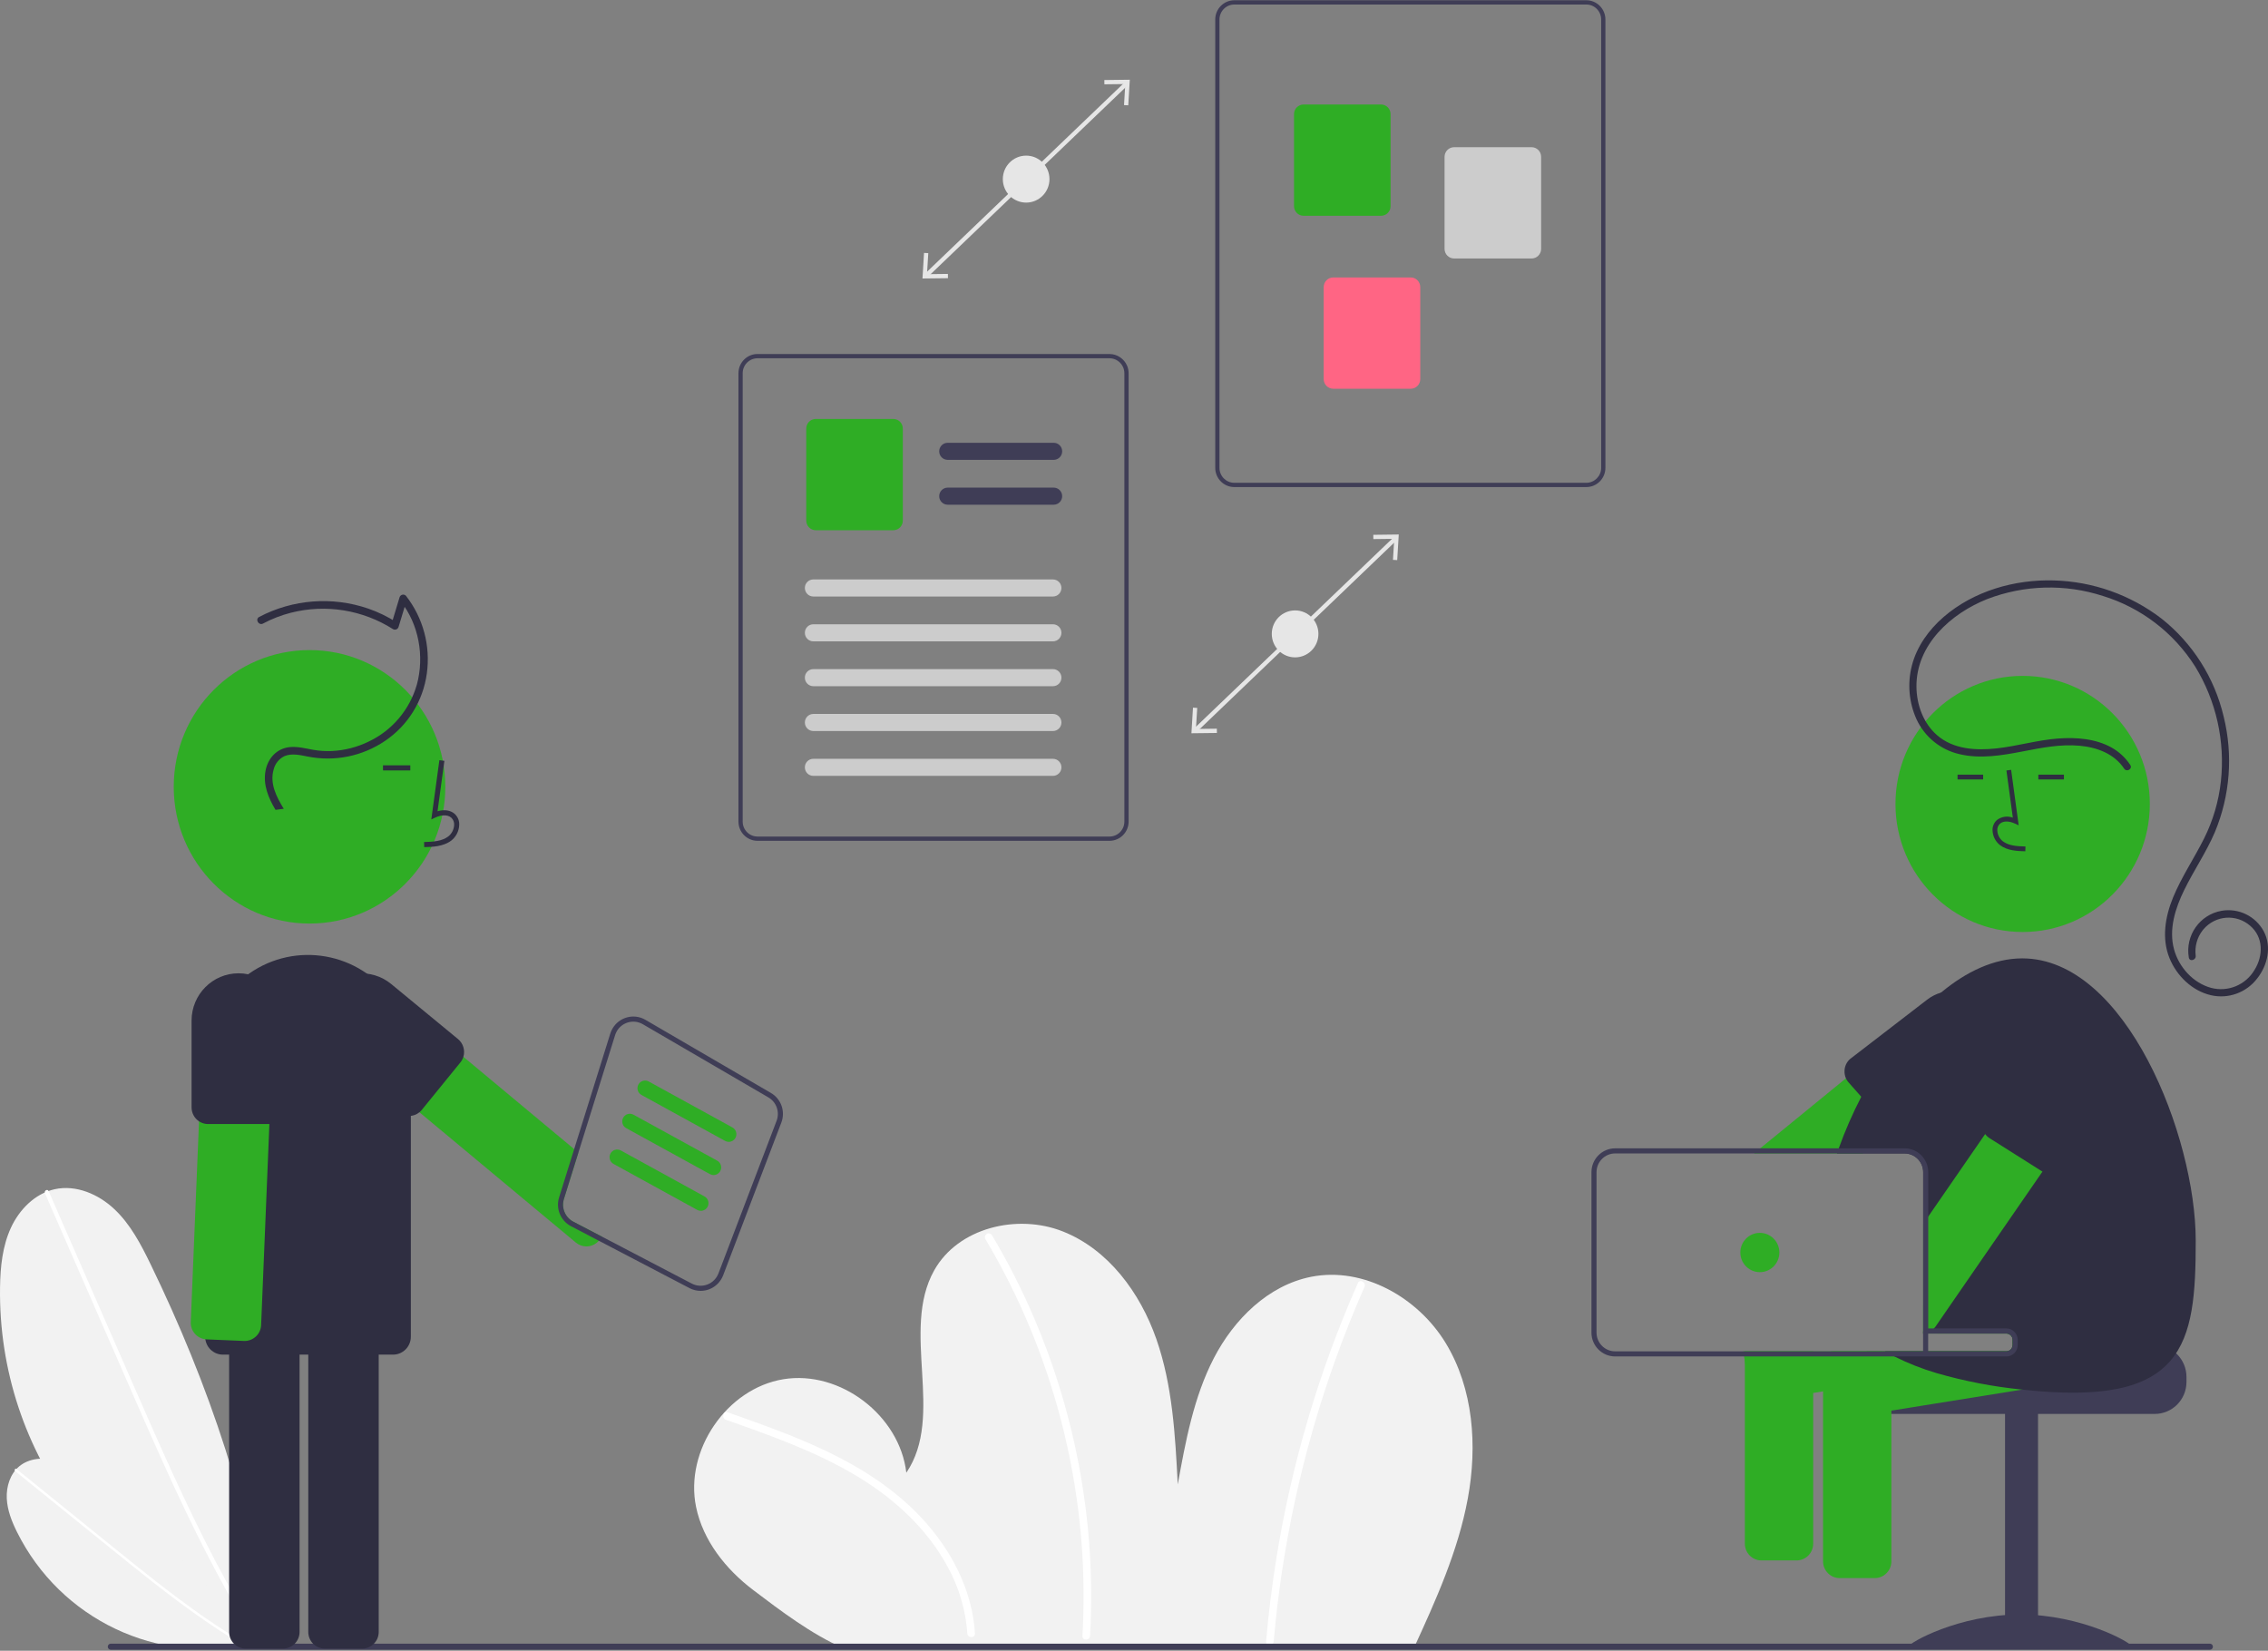 <svg xmlns="http://www.w3.org/2000/svg" xmlns:xlink="http://www.w3.org/1999/xlink" width="147" height="107" xml:space="preserve"><rect width="100%" height="100%" fill="#808080" stroke="none"/><defs><clipPath id="clip0"><rect x="195" y="186" width="147" height="107"></rect></clipPath></defs><g clip-path="url(#clip0)" transform="translate(-195 -186)"><path d="M116.788 127.035C118.235 123.909 119.681 120.737 120.309 117.351 120.937 113.964 120.673 110.289 118.875 107.351 117.076 104.414 113.534 102.422 110.155 103.086 107.379 103.631 105.15 105.818 103.845 108.327 102.54 110.837 102.016 113.668 101.508 116.451 101.344 113.29 101.171 110.077 100.12 107.09 99.07 104.104 97.002 101.32 94.054 100.164 91.107 99.009 87.272 99.918 85.719 102.676 83.53 106.563 86.432 112.014 83.916 115.697 83.484 112.003 79.621 109.084 75.95 109.679 72.278 110.273 69.533 114.26 70.288 117.902 70.738 120.069 72.216 121.912 73.984 123.243 75.751 124.575 77.807 126.118 79.841 126.991Z" fill="#F2F2F2" transform="matrix(1 0 0 1.007 169.828 164.953)"></path><path d="M72.216 112.288C75.132 113.308 78.075 114.339 80.738 115.932 83.124 117.361 85.249 119.284 86.591 121.746 87.326 123.068 87.763 124.534 87.87 126.042 87.889 126.358 88.382 126.36 88.363 126.042 88.191 123.234 86.822 120.663 84.926 118.631 82.848 116.402 80.155 114.88 77.375 113.699 75.727 112.998 74.037 112.403 72.347 111.813 72.047 111.708 71.918 112.184 72.216 112.288Z" fill="#FFFFFF" transform="matrix(1 0 0 1.007 169.828 164.953)"></path><path d="M89.037 100.654C90.829 103.639 92.264 106.824 93.312 110.144 94.363 113.463 95.025 116.892 95.284 120.364 95.428 122.307 95.443 124.257 95.331 126.202 95.313 126.52 95.806 126.519 95.824 126.202 96.023 122.695 95.811 119.177 95.192 115.719 94.574 112.262 93.558 108.887 92.164 105.663 91.382 103.853 90.479 102.096 89.463 100.405 89.391 100.29 89.238 100.255 89.123 100.328 89.013 100.398 88.976 100.54 89.037 100.654Z" fill="#FFFFFF" transform="matrix(1 0 0 1.007 169.828 164.953)"></path><path d="M113.184 103.488C110.65 109.182 108.867 115.182 107.879 121.336 107.601 123.065 107.387 124.802 107.235 126.547 107.207 126.863 107.701 126.861 107.728 126.547 108.265 120.407 109.592 114.362 111.676 108.561 112.262 106.93 112.907 105.322 113.61 103.737 113.738 103.45 113.313 103.198 113.184 103.488Z" fill="#FFFFFF" transform="matrix(1 0 0 1.007 169.828 164.953)"></path><path d="M42.616 126.666C32.213 123.958 25.009 114.49 25.175 103.742 25.195 102.441 25.332 101.112 25.879 99.932 26.426 98.751 27.442 97.729 28.713 97.45 30.1 97.144 31.563 97.769 32.597 98.743 33.631 99.716 34.308 101.001 34.932 102.277 38.688 109.963 41.541 118.21 42.609 126.697Z" fill="#F2F2F2" transform="matrix(1 0 0 1.007 169.828 164.953)"></path><path d="M28.084 97.706 30.716 103.687 33.348 109.668C34.182 111.562 35.014 113.457 35.876 115.338 36.73 117.203 37.613 119.055 38.555 120.878 39.496 122.697 40.496 124.487 41.582 126.225 41.717 126.441 41.854 126.657 41.992 126.871 42.087 127.02 42.325 126.882 42.229 126.733 41.123 125.008 40.103 123.229 39.147 121.417 38.19 119.603 37.295 117.756 36.434 115.895 35.568 114.024 34.734 112.138 33.904 110.251 33.029 108.265 32.155 106.279 31.281 104.292L28.649 98.311 28.321 97.567C28.25 97.405 28.013 97.545 28.084 97.706Z" fill="#FFFFFF" transform="matrix(1 0 0 1.007 169.828 164.953)"></path><path d="M41.518 126.707C35.386 128.11 29.09 125.139 26.274 119.514 25.933 118.833 25.646 118.107 25.611 117.346 25.576 116.585 25.828 115.781 26.412 115.292 27.05 114.759 27.978 114.688 28.778 114.915 29.578 115.141 30.276 115.626 30.945 116.12 34.969 119.096 38.677 122.607 41.523 126.725Z" fill="#F2F2F2" transform="matrix(1 0 0 1.007 169.828 164.953)"></path><path d="M26.155 115.595 29.136 117.99 32.117 120.384C33.061 121.143 34.005 121.902 34.96 122.646 35.907 123.384 36.866 124.107 37.847 124.799 38.827 125.489 39.829 126.149 40.862 126.758 40.991 126.834 41.12 126.908 41.249 126.983 41.339 127.034 41.425 126.898 41.335 126.846 40.295 126.25 39.286 125.601 38.3 124.919 37.313 124.235 36.35 123.518 35.401 122.784 34.446 122.047 33.504 121.293 32.563 120.537 31.573 119.742 30.583 118.947 29.593 118.151L26.612 115.757 26.241 115.459C26.16 115.394 26.075 115.531 26.155 115.595Z" fill="#FFFFFF" transform="matrix(1 0 0 1.007 169.828 164.953)"></path><path d="M168.406 127.091 32.355 127.091C32.246 127.092 32.158 127.004 32.158 126.896 32.158 126.788 32.245 126.7 32.353 126.7 32.354 126.7 32.354 126.7 32.355 126.7L168.406 126.7C168.514 126.7 168.602 126.787 168.602 126.896 168.602 127.004 168.514 127.091 168.406 127.091Z" fill="#3F3D56" transform="matrix(1 0 0 1.007 169.828 164.953)"></path><path d="M164.832 107.473 155.621 107.473C155.621 107.7 155.437 107.884 155.21 107.884L146.168 107.884C146.041 107.98 145.924 108.091 145.821 108.213 145.512 108.582 145.343 109.048 145.344 109.529L145.344 109.858C145.345 110.993 146.265 111.913 147.4 111.913L164.832 111.913C165.967 111.912 166.886 110.993 166.888 109.858L166.888 109.529C166.886 108.394 165.967 107.475 164.832 107.473Z" fill="#3F3D56" transform="matrix(1 0 0 1.007 169.828 164.953)"></path><path d="M129.956 90.915 132.094 90.915 132.094 106.044 129.956 106.044Z" fill="#3F3D56" transform="matrix(1 0 0 1.007 195 186.024)"></path><path d="M163.351 126.886C163.351 127.118 160.112 126.976 156.115 126.976 152.119 126.976 148.879 127.118 148.879 126.886 148.879 126.656 152.119 124.824 156.115 124.824 160.112 124.824 163.351 126.656 163.351 126.886Z" fill="#3F3D56" transform="matrix(1 0 0 1.007 169.828 164.953)"></path><path d="M164.429 107.947 164.071 105.704C163.976 105.115 163.423 104.714 162.834 104.807L159.136 105.398 152.801 106.409 150.74 106.738 155.21 106.738C155.437 106.738 155.621 106.922 155.621 107.149L155.621 107.473C155.621 107.7 155.437 107.884 155.21 107.884L143.835 107.884C143.676 107.959 143.539 108.072 143.435 108.213 143.258 108.446 143.185 108.741 143.231 109.029L143.333 109.667 143.457 110.442 143.59 111.274C143.684 111.861 144.236 112.261 144.823 112.168L147.762 111.7 156.238 110.346 163.533 109.182C164.12 109.086 164.52 108.535 164.429 107.947Z" fill="#2FAD25" transform="matrix(1 0 0 1.007 169.828 164.953)"></path><path d="M147.537 108.213C147.429 108.07 147.285 107.956 147.121 107.884L143.976 107.884C143.811 107.956 143.667 108.069 143.558 108.213 143.412 108.401 143.333 108.632 143.333 108.869L143.333 121.402C143.334 121.997 143.816 122.479 144.41 122.48L146.685 122.48C147.279 122.479 147.761 121.997 147.762 121.402L147.762 108.869C147.762 108.632 147.683 108.401 147.537 108.213Z" fill="#2FAD25" transform="matrix(1 0 0 1.007 169.828 164.953)"></path><path d="M154.381 86.867 154.36 86.839 152.949 85.101C152.874 85.008 152.783 84.928 152.681 84.866 152.627 84.829 152.568 84.799 152.506 84.777 152.416 84.741 152.322 84.718 152.225 84.708 152.161 84.701 152.096 84.7 152.031 84.704 152.03 84.705 152.029 84.705 152.028 84.706 151.81 84.722 151.602 84.805 151.433 84.943L148.536 87.291 144.815 90.311 139.261 94.817 138.857 95.146 145.884 95.146 146.29 94.817 147.634 93.726 147.729 93.651 154.218 88.387 154.223 88.383C154.357 88.276 154.462 88.138 154.531 87.98 154.576 87.878 154.605 87.768 154.616 87.656 154.647 87.373 154.562 87.088 154.381 86.867Z" fill="#2FAD25" transform="matrix(1 0 0 1.007 169.828 164.953)"></path><path d="M154.36 86.839C154.269 86.396 154.068 85.983 153.774 85.639 153.482 85.292 153.106 85.025 152.681 84.866 152.615 84.841 152.551 84.818 152.485 84.8 152.337 84.756 152.185 84.724 152.031 84.704 152.03 84.705 152.029 84.705 152.028 84.706 151.336 84.626 150.64 84.819 150.087 85.242L145.078 89.071C144.863 89.263 144.735 89.534 144.724 89.822 144.717 89.99 144.748 90.157 144.815 90.311 144.831 90.345 144.849 90.38 144.869 90.413 144.907 90.48 144.954 90.541 145.007 90.597L145.81 91.498 147.676 93.592 147.729 93.651 147.849 93.787C148.25 94.227 148.931 94.258 149.371 93.857 149.372 93.856 149.373 93.856 149.374 93.855L153.694 89.214C153.918 88.973 154.096 88.692 154.218 88.387 154.416 87.896 154.465 87.358 154.36 86.839Z" fill="#2F2E41" transform="matrix(1 0 0 1.007 169.828 164.953)"></path><path d="M139.34 51.724C139.34 56.277 135.65 59.967 131.097 59.967 126.545 59.967 122.855 56.277 122.855 51.724 122.855 47.172 126.545 43.481 131.097 43.481 135.65 43.481 139.34 47.172 139.34 51.724Z" fill="#2FAD25" transform="matrix(1 0 0 1.007 195 186.024)"></path><path d="M159.361 106.812 159.136 105.398 159.002 104.567C158.908 103.979 158.355 103.579 157.767 103.673L151.776 104.628 150.151 104.888 149.823 104.941 149.823 106.738 155.21 106.738C155.437 106.738 155.621 106.922 155.621 107.149L155.621 107.473C155.621 107.7 155.437 107.884 155.21 107.884L138.161 107.884C138.161 107.888 138.163 107.891 138.163 107.894L138.265 108.532 138.521 110.137C138.616 110.725 139.167 111.125 139.755 111.032L142.693 110.563 143.333 110.461 143.457 110.442 147.762 109.754 150.691 109.285 155.338 108.544 155.407 108.532 158.465 108.045C159.052 107.951 159.453 107.4 159.361 106.812Z" fill="#2FAD25" transform="matrix(1 0 0 1.007 169.828 164.953)"></path><path d="M167.488 100.763C167.488 107.483 166.806 111.502 156.281 110.351 156.266 110.349 156.253 110.348 156.238 110.346 154.361 110.161 152.504 109.806 150.691 109.285 149.749 109.01 148.833 108.651 147.954 108.213 147.747 108.108 147.548 107.998 147.352 107.884L155.21 107.884C155.437 107.884 155.621 107.7 155.621 107.473L155.621 107.149C155.621 106.922 155.437 106.738 155.21 106.738L149.823 106.738 149.823 96.351C149.822 95.686 149.282 95.147 148.617 95.146L144.234 95.146C144.272 95.037 144.31 94.927 144.351 94.817 144.762 93.679 145.25 92.57 145.81 91.498 146.577 90.009 147.491 88.6 148.536 87.291 149.265 86.379 150.082 85.543 150.977 84.793 152.626 83.432 154.422 82.59 156.244 82.59 162.964 82.59 167.488 94.044 167.488 100.763Z" fill="#2F2E41" transform="matrix(1 0 0 1.007 169.828 164.953)"></path><path d="M156.443 75.696 156.452 75.388C155.878 75.373 155.373 75.337 154.994 75.059 154.776 74.891 154.642 74.636 154.627 74.362 154.613 74.194 154.679 74.029 154.804 73.916 155.056 73.703 155.462 73.772 155.757 73.908L156.012 74.024 155.523 70.453 155.218 70.495 155.634 73.533C155.288 73.404 154.901 73.46 154.606 73.681 154.407 73.854 154.301 74.11 154.319 74.373 154.337 74.742 154.518 75.084 154.812 75.308 155.3 75.665 155.933 75.682 156.443 75.696Z" fill="#2F2E41" transform="matrix(1 0 0 1.007 169.828 164.953)"></path><path d="M126.878 49.839 128.537 49.839 128.537 50.147 126.878 50.147Z" fill="#2F2E41" transform="matrix(1 0 0 1.007 195 186.024)"></path><path d="M132.114 49.839 133.773 49.839 133.773 50.147 132.114 50.147Z" fill="#2F2E41" transform="matrix(1 0 0 1.007 195 186.024)"></path><path d="M162.848 70.377C162.207 69.412 161.079 69.003 159.967 68.903 158.715 68.791 157.505 69.032 156.283 69.267 154.937 69.525 153.514 69.767 152.158 69.44 150.943 69.159 149.924 68.336 149.394 67.207 148.898 66.121 148.791 64.896 149.091 63.739 149.409 62.509 150.197 61.427 151.153 60.609 153.104 58.941 155.744 58.191 158.283 58.262 160.813 58.327 163.258 59.187 165.271 60.719 167.289 62.307 168.708 64.531 169.299 67.029 169.916 69.507 169.715 72.118 168.725 74.472 168.169 75.761 167.366 76.923 166.746 78.18 166.169 79.35 165.724 80.71 166.084 82.015 166.398 83.16 167.324 84.177 168.486 84.488 169.572 84.773 170.715 84.306 171.292 83.343 171.873 82.427 171.886 81.227 171.014 80.488 170.118 79.716 168.768 79.816 167.995 80.712 167.972 80.739 167.949 80.767 167.926 80.796 167.572 81.255 167.414 81.836 167.485 82.412 167.528 82.702 167.084 82.828 167.039 82.534 166.797 81.115 167.751 79.768 169.169 79.526 170.269 79.338 171.368 79.871 171.899 80.851 172.425 81.84 172.142 83.033 171.475 83.878 170.771 84.797 169.595 85.22 168.467 84.959 167.251 84.679 166.256 83.713 165.789 82.578 165.27 81.315 165.508 79.905 166.015 78.678 166.564 77.353 167.378 76.164 168.021 74.887 168.605 73.733 168.976 72.484 169.118 71.198 169.401 68.617 168.814 66.015 167.452 63.804 166.064 61.628 163.946 60.017 161.477 59.263 159.026 58.475 156.38 58.545 153.974 59.461 151.627 60.386 149.36 62.402 149.387 65.11 149.399 66.266 149.828 67.446 150.714 68.217 151.772 69.139 153.247 69.218 154.578 69.074 155.917 68.929 157.218 68.538 158.563 68.438 159.733 68.352 160.995 68.442 162.039 69.023 162.526 69.294 162.94 69.679 163.247 70.143 163.412 70.392 163.012 70.624 162.848 70.377Z" fill="#2F2E41" transform="matrix(1 0 0 1.007 169.828 164.953)"></path><path d="M161.17 89.224 160.517 88.77 159.302 87.926C158.812 87.588 158.142 87.709 157.802 88.198L153.84 93.899 150.151 99.208 149.823 99.681 149.823 106.738 149.852 106.738C150.109 106.713 150.347 106.596 150.525 106.409 150.563 106.37 150.597 106.328 150.628 106.283L151.776 104.628 154.613 100.545 157.553 96.315 157.833 95.912 161.438 90.724C161.458 90.696 161.476 90.668 161.492 90.638 161.509 90.61 161.523 90.581 161.537 90.551 161.75 90.078 161.596 89.52 161.17 89.224Z" fill="#2FAD25" transform="matrix(1 0 0 1.007 169.828 164.953)"></path><path d="M161.181 86.967C161.065 86.891 160.943 86.824 160.816 86.767 159.658 86.236 158.287 86.59 157.53 87.615L153.788 92.69C153.474 93.194 153.629 93.855 154.132 94.168 154.136 94.171 154.141 94.174 154.146 94.177L157.553 96.315 157.596 96.341 157.767 96.448C158.277 96.756 158.939 96.594 159.249 96.086L161.892 90.84 161.936 90.753 161.938 90.751 162.101 90.424C162.715 89.206 162.32 87.72 161.181 86.967Z" fill="#2F2E41" transform="matrix(1 0 0 1.007 169.828 164.953)"></path><path d="M138.265 107.884 138.265 120.266C138.266 120.861 138.747 121.342 139.342 121.343L141.616 121.343C142.211 121.342 142.693 120.861 142.693 120.266L142.693 107.884Z" fill="#2FAD25" transform="matrix(1 0 0 1.007 169.828 164.953)"></path><path d="M155.21 106.409 150.151 106.409 150.151 96.351C150.151 95.504 149.464 94.818 148.617 94.817L129.858 94.817C129.01 94.817 128.323 95.504 128.322 96.351L128.322 106.679C128.323 107.526 129.01 108.213 129.858 108.213L155.21 108.213C155.236 108.213 155.261 108.212 155.286 108.21 155.309 108.208 155.332 108.203 155.355 108.2 155.701 108.13 155.95 107.826 155.95 107.473L155.95 107.149C155.95 106.741 155.619 106.409 155.21 106.409ZM155.21 107.884 129.858 107.884C129.192 107.884 128.652 107.345 128.651 106.679L128.651 96.351C128.652 95.685 129.192 95.146 129.858 95.146L148.617 95.146C149.282 95.147 149.822 95.686 149.823 96.351L149.823 106.738 155.21 106.738C155.437 106.738 155.621 106.922 155.621 107.149L155.621 107.473C155.621 107.7 155.437 107.884 155.21 107.884Z" fill="#3F3D56" transform="matrix(1 0 0 1.007 169.828 164.953)"></path><path d="M115.329 80.598C115.329 81.296 114.763 81.863 114.064 81.863 113.366 81.863 112.8 81.296 112.8 80.598 112.8 79.9 113.366 79.333 114.064 79.333 114.763 79.333 115.329 79.9 115.329 80.598Z" fill="#2FAD25" transform="matrix(1 0 0 1.007 195 186.024)"></path><path d="M28.864 50.622C28.864 55.483 24.924 59.424 20.063 59.424 15.202 59.424 11.261 55.483 11.261 50.622 11.261 45.761 15.202 41.821 20.063 41.821 24.924 41.821 28.864 45.761 28.864 50.622Z" fill="#2FAD25" transform="matrix(1 0 0 1.007 195 186.024)"></path><path d="M43.52 104.649 41.092 104.649C40.502 104.65 40.024 105.128 40.023 105.718L40.023 125.948C40.024 126.538 40.502 127.016 41.092 127.017L43.52 127.017C44.109 127.016 44.588 126.538 44.588 125.948L44.588 105.718C44.588 105.128 44.109 104.65 43.52 104.649Z" fill="#2F2E41" transform="matrix(1 0 0 1.007 169.828 164.953)"></path><path d="M48.649 104.649 46.221 104.649C45.631 104.65 45.153 105.128 45.153 105.718L45.153 125.948C45.153 126.538 45.631 127.016 46.221 127.017L48.649 127.017C49.239 127.017 49.718 126.538 49.718 125.948 49.718 125.948 49.718 125.948 49.718 125.948L49.718 105.718C49.718 105.128 49.239 104.65 48.649 104.649 48.649 104.649 48.649 104.649 48.649 104.649Z" fill="#2F2E41" transform="matrix(1 0 0 1.007 169.828 164.953)"></path><path d="M50.407 84.956C48.154 82.045 43.967 81.511 41.056 83.763 39.426 85.025 38.471 86.969 38.469 89.03L38.469 106.945C38.468 107 38.473 107.054 38.482 107.108 38.563 107.675 39.048 108.096 39.62 108.096L50.65 108.096C51.285 108.095 51.8 107.581 51.801 106.945L51.801 89.03C51.803 87.554 51.313 86.121 50.407 84.956Z" fill="#2F2E41" transform="matrix(1 0 0 1.007 169.828 164.953)"></path><path d="M52.668 75.43 52.659 75.101C53.27 75.084 53.81 75.046 54.215 74.75 54.448 74.57 54.591 74.299 54.607 74.005 54.621 73.826 54.551 73.65 54.417 73.529 54.148 73.302 53.715 73.375 53.4 73.52L53.127 73.645 53.65 69.831 53.975 69.876 53.531 73.12C53.96 72.994 54.358 73.048 54.63 73.278 54.842 73.463 54.955 73.736 54.935 74.017 54.916 74.411 54.724 74.777 54.409 75.016 53.889 75.396 53.212 75.415 52.668 75.43Z" fill="#2F2E41" transform="matrix(1 0 0 1.007 169.828 164.953)"></path><path d="M24.823 49.238 26.594 49.238 26.594 49.567 24.823 49.567Z" fill="#2F2E41" transform="matrix(1 0 0 1.007 195 186.024)"></path><path d="M42.654 85.209C42.463 85 42.195 84.876 41.911 84.866L39.998 84.787 39.487 84.765C38.898 84.741 38.4 85.199 38.374 85.788L38.071 93.077 37.537 106.001C37.514 106.561 37.926 107.043 38.482 107.108 38.508 107.111 38.533 107.113 38.559 107.115L40.023 107.175 40.985 107.215C41.062 107.218 41.139 107.213 41.215 107.2 41.416 107.164 41.603 107.072 41.753 106.934 41.963 106.742 42.087 106.474 42.097 106.19L42.161 104.649 42.633 93.251 42.936 85.977C42.947 85.694 42.846 85.418 42.654 85.209Z" fill="#2FAD25" transform="matrix(1 0 0 1.007 169.828 164.953)"></path><path d="M41.253 83.614C41.049 83.571 40.84 83.549 40.632 83.55 38.952 83.552 37.591 84.913 37.589 86.592L37.589 92.184C37.59 92.543 37.771 92.879 38.071 93.077 38.191 93.156 38.327 93.21 38.469 93.235 38.531 93.247 38.595 93.253 38.658 93.253L42.605 93.253C42.614 93.253 42.624 93.253 42.633 93.251 43.212 93.236 43.674 92.763 43.674 92.184L43.674 86.592C43.672 85.153 42.663 83.91 41.253 83.614Z" fill="#2F2E41" transform="matrix(1 0 0 1.007 169.828 164.953)"></path><path d="M62.333 99.538C61.8 99.263 61.544 98.644 61.724 98.073L62.66 95.095 62.387 94.868 55.206 88.926 50.407 84.956 49.823 84.473C49.368 84.096 48.695 84.16 48.318 84.614L46.771 86.486C46.394 86.939 46.456 87.612 46.91 87.988 46.91 87.989 46.911 87.99 46.912 87.99L51.801 92.036 52.357 92.495 62.499 100.885C62.886 101.206 63.444 101.215 63.839 100.905 63.892 100.863 63.941 100.817 63.984 100.765 63.991 100.758 63.998 100.751 64.004 100.744L64.2 100.507Z" fill="#2FAD25" transform="matrix(1 0 0 1.007 169.828 164.953)"></path><path d="M54.86 87.785 50.533 84.244C49.233 83.18 47.316 83.371 46.252 84.671 45.187 85.971 45.378 87.888 46.679 88.952L51.005 92.493C51.398 92.815 51.964 92.816 52.357 92.495 52.414 92.451 52.465 92.4 52.51 92.344L55.01 89.29C55.098 89.182 55.165 89.059 55.206 88.926 55.331 88.511 55.195 88.061 54.86 87.785Z" fill="#2F2E41" transform="matrix(1 0 0 1.007 169.828 164.953)"></path><path d="M43.029 73.03C42.57 72.264 42.212 71.421 42.382 70.513 42.534 69.703 43.117 69.072 43.955 68.99 44.46 68.94 44.962 69.075 45.455 69.162 45.86 69.233 46.27 69.26 46.68 69.242 47.505 69.204 48.314 68.999 49.057 68.639 50.583 67.925 51.726 66.586 52.191 64.967 52.691 63.145 52.32 61.077 51.132 59.595L51.544 59.486 51.007 61.25C50.969 61.382 50.831 61.458 50.698 61.42 50.68 61.414 50.662 61.407 50.645 61.397 48.679 60.155 46.289 59.773 44.033 60.34 43.403 60.499 42.794 60.733 42.219 61.038 41.939 61.187 41.69 60.761 41.971 60.612 44.15 59.475 46.7 59.28 49.028 60.071 49.684 60.295 50.31 60.597 50.894 60.971L50.531 61.119 51.068 59.355C51.106 59.223 51.244 59.147 51.376 59.185 51.415 59.197 51.451 59.218 51.48 59.246 52.597 60.663 53.087 62.473 52.836 64.259 52.593 66.021 51.61 67.596 50.134 68.587 48.661 69.582 46.852 69.945 45.109 69.597 44.627 69.505 44.079 69.372 43.605 69.574 43.257 69.742 43.002 70.056 42.909 70.43 42.641 71.34 43.097 72.204 43.564 72.96Z" fill="#2F2E41" transform="matrix(1 0 0 1.007 169.828 164.953)"></path><path d="M75.137 91.251 67.002 86.543C66.255 86.111 65.299 86.367 64.867 87.114 64.809 87.213 64.763 87.317 64.729 87.426L62.387 94.868 61.41 97.974C61.182 98.698 61.507 99.481 62.182 99.829L63.984 100.765 69.865 103.816C70.088 103.931 70.335 103.992 70.585 103.992 70.77 103.991 70.954 103.958 71.128 103.895L71.139 103.89C71.555 103.731 71.884 103.404 72.044 102.988L75.813 93.162C76.091 92.446 75.804 91.634 75.137 91.251ZM75.506 93.046 71.737 102.872C71.609 103.199 71.35 103.458 71.021 103.582L71.013 103.585C70.687 103.706 70.325 103.684 70.016 103.525L64.2 100.507 62.333 99.538C61.8 99.263 61.544 98.644 61.724 98.073L62.66 95.095 65.042 87.525C65.248 86.874 65.944 86.514 66.594 86.721 66.678 86.748 66.759 86.784 66.836 86.828L74.971 91.536C75.498 91.838 75.725 92.48 75.506 93.046Z" fill="#3F3D56" transform="matrix(1 0 0 1.007 169.828 164.953)"></path><path d="M72.408 94.4C72.325 94.4 72.244 94.379 72.172 94.34L66.745 91.379C66.506 91.248 66.419 90.948 66.55 90.709 66.681 90.472 66.979 90.384 67.217 90.513L72.644 93.473C72.884 93.604 72.972 93.903 72.841 94.143 72.755 94.301 72.588 94.4 72.408 94.4Z" fill="#2FAD25" transform="matrix(1 0 0 1.007 169.828 164.953)"></path><path d="M71.421 96.538C71.339 96.538 71.258 96.517 71.185 96.477L65.758 93.517C65.519 93.386 65.432 93.086 65.564 92.847 65.694 92.609 65.992 92.522 66.231 92.651L71.658 95.611C71.897 95.742 71.985 96.041 71.855 96.281 71.768 96.439 71.602 96.538 71.421 96.538Z" fill="#2FAD25" transform="matrix(1 0 0 1.007 169.828 164.953)"></path><path d="M70.599 98.84C70.516 98.84 70.435 98.819 70.363 98.78L64.936 95.82C64.697 95.688 64.61 95.388 64.741 95.15 64.872 94.912 65.17 94.824 65.409 94.953L70.835 97.913C71.075 98.044 71.163 98.344 71.032 98.583 70.946 98.742 70.779 98.84 70.599 98.84Z" fill="#2FAD25" transform="matrix(1 0 0 1.007 169.828 164.953)"></path><path d="M127.989 52.253 105.174 52.253C104.492 52.252 103.938 51.699 103.938 51.016L103.938 22.154C103.938 21.471 104.492 20.918 105.174 20.917L127.989 20.917C128.672 20.918 129.225 21.471 129.226 22.154L129.226 51.016C129.225 51.699 128.672 52.252 127.989 52.253ZM105.174 21.192C104.643 21.193 104.213 21.623 104.212 22.154L104.212 51.016C104.213 51.547 104.643 51.977 105.174 51.978L127.989 51.978C128.52 51.977 128.95 51.547 128.951 51.016L128.951 22.154C128.95 21.623 128.52 21.193 127.989 21.192Z" fill="#3F3D56" transform="matrix(1 0 0 1.007 169.828 164.953)"></path><path d="M114.684 34.79 109.662 34.79C109.32 34.79 109.044 34.513 109.043 34.172L109.043 28.246C109.044 27.904 109.32 27.628 109.662 27.627L114.684 27.627C115.025 27.628 115.302 27.904 115.302 28.246L115.302 34.172C115.302 34.513 115.025 34.79 114.684 34.79Z" fill="#2FAD25" transform="matrix(1 0 0 1.007 169.828 164.953)"></path><path d="M124.442 37.539 119.42 37.539C119.079 37.539 118.802 37.262 118.801 36.921L118.801 30.994C118.802 30.653 119.079 30.376 119.42 30.376L124.442 30.376C124.783 30.376 125.06 30.653 125.06 30.994L125.06 36.921C125.06 37.262 124.783 37.539 124.442 37.539Z" fill="#CCCCCC" transform="matrix(1 0 0 1.007 169.828 164.953)"></path><path d="M116.608 45.923 111.586 45.923C111.245 45.922 110.968 45.646 110.967 45.304L110.967 39.378C110.968 39.037 111.245 38.76 111.586 38.76L116.608 38.76C116.949 38.76 117.226 39.037 117.226 39.378L117.226 45.304C117.226 45.646 116.949 45.922 116.608 45.923Z" fill="#FF6584" transform="matrix(1 0 0 1.007 169.828 164.953)"></path><path d="M98.229 44.452C98.035 43.991 97.586 43.691 97.086 43.687L74.272 43.687C73.589 43.687 73.035 44.241 73.035 44.924L73.035 73.785C73.035 74.468 73.589 75.022 74.272 75.022L97.086 75.022C97.769 75.021 98.322 74.468 98.323 73.785L98.323 44.924C98.323 44.762 98.291 44.601 98.229 44.452ZM98.048 73.785C98.048 74.316 97.617 74.747 97.086 74.748L74.272 74.748C73.74 74.747 73.31 74.317 73.309 73.785L73.309 44.924C73.31 44.393 73.74 43.962 74.272 43.962L97.086 43.962C97.479 43.963 97.832 44.202 97.979 44.567 97.993 44.602 98.005 44.639 98.015 44.675 98.037 44.756 98.048 44.84 98.048 44.924Z" fill="#3F3D56" transform="matrix(1 0 0 1.007 169.828 164.953)"></path><path d="M93.467 50.501 86.596 50.501C86.292 50.501 86.046 50.255 86.046 49.952 86.046 49.648 86.292 49.402 86.596 49.402L93.467 49.402C93.771 49.402 94.017 49.648 94.017 49.952 94.017 50.255 93.771 50.501 93.467 50.501Z" fill="#3F3D56" transform="matrix(1 0 0 1.007 169.828 164.953)"></path><path d="M93.467 53.388 86.596 53.388C86.292 53.388 86.046 53.141 86.046 52.838 86.046 52.534 86.292 52.288 86.596 52.288L93.467 52.288C93.771 52.288 94.017 52.534 94.017 52.838 94.017 53.141 93.771 53.388 93.467 53.388Z" fill="#3F3D56" transform="matrix(1 0 0 1.007 169.828 164.953)"></path><path d="M83.07 55.031 78.048 55.031C77.706 55.031 77.43 54.754 77.429 54.412L77.429 48.486C77.43 48.145 77.706 47.868 78.048 47.868L83.07 47.868C83.411 47.868 83.688 48.145 83.688 48.486L83.688 54.412C83.688 54.754 83.411 55.031 83.07 55.031Z" fill="#2FAD25" transform="matrix(1 0 0 1.007 169.828 164.953)"></path><path d="M93.42 59.297 77.889 59.297C77.586 59.298 77.339 59.052 77.339 58.748 77.338 58.445 77.584 58.198 77.888 58.198 77.888 58.198 77.889 58.198 77.889 58.198L93.42 58.198C93.723 58.198 93.969 58.445 93.969 58.748 93.968 59.051 93.723 59.297 93.42 59.297Z" fill="#CCCCCC" transform="matrix(1 0 0 1.007 169.828 164.953)"></path><path d="M93.42 62.184 77.889 62.184C77.586 62.184 77.339 61.938 77.339 61.635 77.338 61.331 77.584 61.084 77.888 61.084 77.888 61.084 77.889 61.084 77.889 61.084L93.42 61.084C93.723 61.084 93.969 61.33 93.969 61.634 93.969 61.937 93.723 62.184 93.42 62.184Z" fill="#CCCCCC" transform="matrix(1 0 0 1.007 169.828 164.953)"></path><path d="M93.42 65.07 77.889 65.07C77.586 65.07 77.339 64.825 77.339 64.521 77.338 64.217 77.584 63.971 77.888 63.97 77.888 63.97 77.889 63.97 77.889 63.97L93.42 63.97C93.723 63.97 93.969 64.216 93.969 64.52 93.969 64.823 93.723 65.07 93.42 65.07Z" fill="#CCCCCC" transform="matrix(1 0 0 1.007 169.828 164.953)"></path><path d="M93.42 67.956 77.889 67.956C77.586 67.956 77.339 67.711 77.339 67.407 77.338 67.103 77.584 66.857 77.888 66.856 77.888 66.856 77.889 66.856 77.889 66.856L93.42 66.856C93.723 66.856 93.969 67.102 93.969 67.406 93.969 67.71 93.723 67.956 93.42 67.956Z" fill="#CCCCCC" transform="matrix(1 0 0 1.007 169.828 164.953)"></path><path d="M93.42 70.842 77.889 70.842C77.586 70.843 77.339 70.597 77.339 70.293 77.338 69.99 77.584 69.743 77.888 69.743 77.888 69.743 77.889 69.743 77.889 69.743L93.42 69.743C93.723 69.743 93.969 69.99 93.969 70.293 93.968 70.596 93.723 70.841 93.42 70.842Z" fill="#CCCCCC" transform="matrix(1 0 0 1.007 169.828 164.953)"></path><path d="M100.485 61.773 118.505 61.773 118.505 62.049 100.485 62.049Z" fill="#E6E6E6" transform="matrix(0.722 -0.692 0.687 0.727 157.374 257.88)"></path><path d="M77.222 47.175 78.873 47.156 78.87 46.88 77.515 46.897 77.598 45.544 77.323 45.527 77.222 47.175Z" fill="#E6E6E6" transform="matrix(1 0 0 1.007 195 186.024)"></path><path d="M90.66 34.381 90.56 36.029 90.285 36.013 90.368 34.66 89.013 34.676 89.01 34.401 90.66 34.381Z" fill="#E6E6E6" transform="matrix(1 0 0 1.007 195 186.024)"></path><path d="M85.453 40.778C85.453 41.613 84.776 42.29 83.942 42.29 83.107 42.29 82.43 41.613 82.43 40.778 82.43 39.943 83.107 39.267 83.942 39.267 84.776 39.267 85.453 39.943 85.453 40.778Z" fill="#E6E6E6" transform="matrix(1 0 0 1.007 195 186.024)"></path><path d="M82.992 32.398 101.012 32.398 101.012 32.674 82.992 32.674Z" fill="#E6E6E6" transform="matrix(0.722 -0.692 0.687 0.727 172.752 237.64)"></path><path d="M59.79 17.902 61.441 17.883 61.438 17.608 60.083 17.624 60.166 16.271 59.891 16.255 59.79 17.902Z" fill="#E6E6E6" transform="matrix(1 0 0 1.007 195 186.024)"></path><path d="M73.228 5.108 73.128 6.756 72.853 6.74 72.936 5.387 71.581 5.403 71.578 5.128 73.228 5.108Z" fill="#E6E6E6" transform="matrix(1 0 0 1.007 195 186.024)"></path><path d="M68.021 11.505C68.021 12.341 67.344 13.017 66.51 13.017 65.674 13.017 64.998 12.341 64.998 11.505 64.998 10.671 65.674 9.994 66.51 9.994 67.344 9.994 68.021 10.671 68.021 11.505Z" fill="#E6E6E6" transform="matrix(1 0 0 1.007 195 186.024)"></path><path d="M124.645 85.666 124.974 85.666 124.974 87.146 124.645 87.146Z" fill="#3F3D56" transform="matrix(1 0 0 1.007 195 186.024)"></path></g></svg>